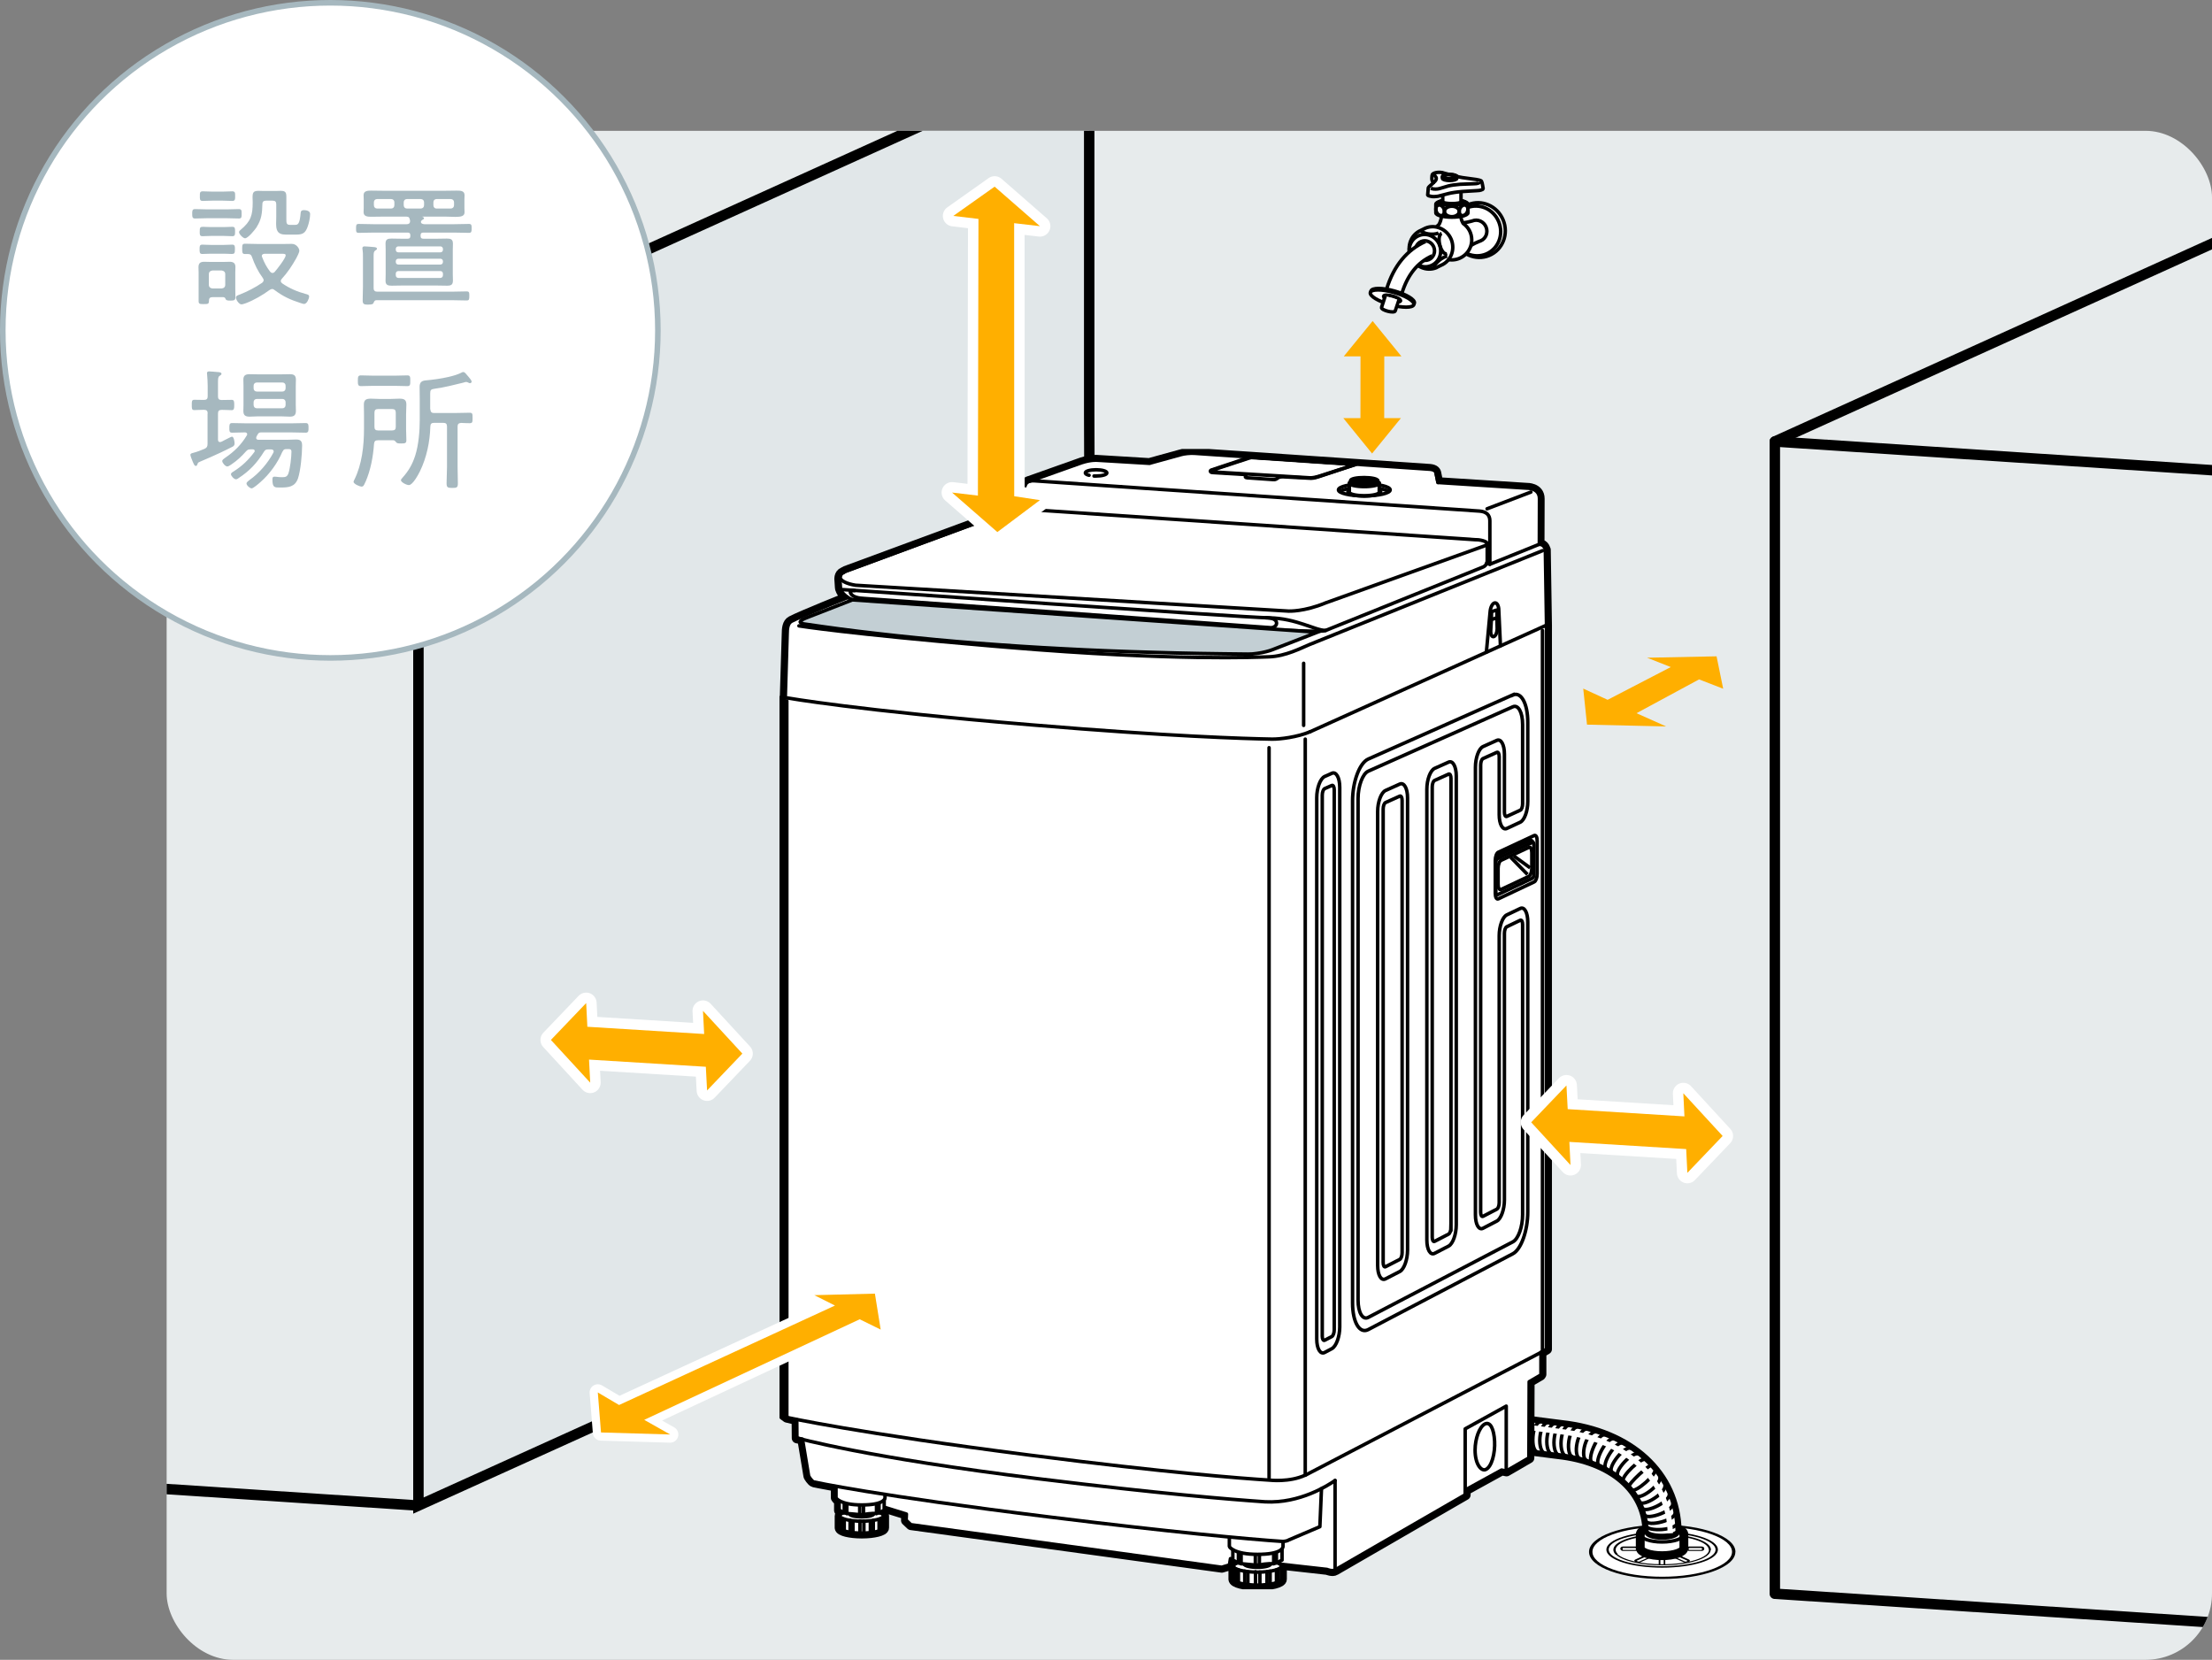 <?xml version="1.0" encoding="UTF-8"?><svg id="_イヤー_2" xmlns="http://www.w3.org/2000/svg" xmlns:xlink="http://www.w3.org/1999/xlink" viewBox="0 0 317.4 238.15"><rect x="0" y="0" width="317.4" height="238.15" fill="#808080" stroke="none"/><defs><style>.cls-1,.cls-2,.cls-3,.cls-4,.cls-5,.cls-6,.cls-7,.cls-8{stroke:#000;}.cls-1,.cls-3,.cls-9,.cls-10,.cls-5,.cls-6,.cls-7,.cls-8,.cls-11{fill:none;}.cls-1,.cls-12,.cls-4,.cls-8{stroke-miterlimit:10;}.cls-1,.cls-5{stroke-width:1.5px;}.cls-13,.cls-2,.cls-12{fill:#fff;}.cls-14{clip-path:url(#clippath-2);}.cls-2,.cls-3,.cls-4,.cls-7,.cls-8{stroke-width:.5px;}.cls-2,.cls-3,.cls-9,.cls-5,.cls-6,.cls-7,.cls-11{stroke-linejoin:round;}.cls-15{fill:#e1e7e9;}.cls-3,.cls-9,.cls-5,.cls-11{stroke-linecap:round;}.cls-12{stroke:#a6b8bf;stroke-width:.8px;}.cls-16{fill:#e7ebec;}.cls-17{clip-path:url(#clippath-1);}.cls-4{fill:#c3cfd4;}.cls-18{fill:#ffaf00;}.cls-19{clip-path:url(#clippath);}.cls-9{stroke-width:2.35px;}.cls-9,.cls-11{stroke:#fff;}.cls-20{clip-path:url(#clippath-3);}.cls-6{stroke-width:1.27px;}.cls-21{fill:#a6b8bf;}.cls-11{stroke-width:3px;}</style><clipPath id="clippath"><rect class="cls-10" x="23.91" y="18.77" width="293.49" height="219.38" rx="9.54" ry="9.54"/></clipPath><clipPath id="clippath-1"><rect class="cls-10" x="-49.11" y=".6" width="458.99" height="246.66"/></clipPath><clipPath id="clippath-2"><rect class="cls-10" x="111.85" y="64.42" width="137.15" height="163.61"/></clipPath><clipPath id="clippath-3"><rect class="cls-10" x="111.85" y="64.42" width="137.15" height="163.61"/></clipPath></defs><g id="_ザイン"><g><rect class="cls-16" x="23.91" y="18.77" width="293.49" height="219.38" rx="9.54" ry="9.54"/><g class="cls-19"><g><polygon class="cls-15" points="156.66 172.3 60.04 216.02 60.04 50.69 156.66 6.97 156.29 6.97 156.29 59.35 156.66 172.3"/><polygon class="cls-1" points="156.66 172.3 60.04 216.02 60.04 50.69 156.66 6.97 156.29 6.97 156.29 59.35 156.66 172.3"/><line class="cls-5" x1="254.67" y1="63.35" x2="351.29" y2="19.62"/><line class="cls-1" x1="156.29" y1="6.97" x2="350.93" y2="19.62"/><line class="cls-1" x1="60.04" y1="50.69" x2="-13.76" y2="45.86"/><line class="cls-1" x1="-13.76" y1="211.18" x2="60.04" y2="216.02"/><line class="cls-5" x1="254.67" y1="63.35" x2="254.67" y2="228.67"/><line class="cls-1" x1="254.67" y1="228.67" x2="328.47" y2="233.51"/><line class="cls-1" x1="328.47" y1="68.19" x2="254.67" y2="63.35"/><g class="cls-17"><path class="cls-2" d="M215.68,31.55c.84,2.01-.05,4.29-1.99,5.1-1.93,.81-4.18-.17-5.02-2.18-.84-2.01,.06-4.29,1.99-5.1,1.94-.81,4.18,.17,5.02,2.18Z"/><path class="cls-7" d="M215.05,31.81c.76,1.83-.05,3.91-1.81,4.64-1.76,.73-3.81-.16-4.57-1.99-.76-1.83,.05-3.91,1.81-4.64,1.76-.73,3.81,.15,4.57,1.99Z"/><path class="cls-13" d="M210.31,35.89c.65-.84,2.14-1.33,2.14-1.33,.76-.31,1.11-1.21,.78-2-.33-.79-1.21-1.17-1.97-.86,0,0-1.14,.35-2.25,.35"/><path class="cls-7" d="M210.31,35.89c.65-.84,2.14-1.33,2.14-1.33,.76-.31,1.11-1.21,.78-2-.33-.79-1.21-1.17-1.97-.86,0,0-1.14,.35-2.25,.35"/><path class="cls-13" d="M206.87,30.57c0,1.04-.39,1.64-.39,1.64-.64,.53-1.04,1.32-1.04,2.21,0,1.58,1.29,2.87,2.87,2.87s2.87-1.29,2.87-2.87c0-.97-.48-1.83-1.22-2.35,0,0-.37-.52-.37-1.36l-2.73-.13Z"/><path class="cls-7" d="M206.87,30.57c0,1.04-.39,1.64-.39,1.64-.64,.53-1.04,1.32-1.04,2.21,0,1.58,1.29,2.87,2.87,2.87s2.87-1.29,2.87-2.87c0-.97-.48-1.83-1.22-2.35,0,0-.37-.52-.37-1.36l-2.73-.13Z"/><path class="cls-13" d="M206.12,38.4c-1.42,.59-3.07-.12-3.69-1.6-.61-1.47,.04-3.15,1.46-3.75l.65-.32c1.42-.59,3.07,.13,3.69,1.6,.61,1.48-.04,3.15-1.47,3.74l-.65,.32Z"/><path class="cls-7" d="M206.12,38.4c-1.42,.59-3.07-.12-3.69-1.6-.61-1.47,.04-3.15,1.46-3.75l.65-.32c1.42-.59,3.07,.13,3.69,1.6,.61,1.48-.04,3.15-1.47,3.74l-.65,.32Z"/><path class="cls-7" d="M205.73,35.43c.3,.72-.02,1.54-.72,1.83-.69,.29-1.5-.06-1.8-.78-.3-.72,.02-1.54,.72-1.83,.69-.29,1.5,.06,1.8,.78Z"/><path class="cls-7" d="M206.54,35.1c.49,1.18-.03,2.53-1.18,3.01-1.14,.48-2.47-.1-2.96-1.29-.5-1.19,.03-2.53,1.18-3.01,1.14-.48,2.47,.1,2.96,1.29Z"/><path class="cls-13" d="M205.49,36.71c-2.1,.95-3.52,2.72-4.35,5.42-.15,.49-.6,.8-1.08,.8-.11,0-.22-.02-.34-.05-.6-.18-.94-.82-.75-1.42,1.02-3.32,2.9-5.61,5.59-6.82"/><path class="cls-7" d="M205.49,36.71c-2.1,.95-3.52,2.72-4.35,5.42-.15,.49-.6,.8-1.08,.8-.11,0-.22-.02-.34-.05-.6-.18-.94-.82-.75-1.42,1.02-3.32,2.9-5.61,5.59-6.82"/><path class="cls-7" d="M203.9,33.06c.19,.44,1.68,.76,2.52,.37"/><path class="cls-7" d="M206.87,33.49c-.84,.33-.13,3.18,.78,2.92"/><path class="cls-7" d="M205.64,38.36s.78-1.3,2.01-1.62"/><path class="cls-13" d="M210.64,29.3c0-.34-1.03-.62-2.31-.62s-2.3,.28-2.3,.62v1.24c0,.34,1.03,.62,2.3,.62s2.31-.28,2.31-.62v-1.24Z"/><path class="cls-7" d="M210.64,29.3c0-.34-1.03-.62-2.31-.62s-2.3,.28-2.3,.62v1.24c0,.34,1.03,.62,2.3,.62s2.31-.28,2.31-.62v-1.24Z"/><path class="cls-7" d="M209.39,30.34c0,.41-.48,.75-1.06,.75s-1.07-.33-1.07-.75,.48-.75,1.07-.75,1.06,.33,1.06,.75Z"/><path class="cls-7" d="M207.26,30.34c0,.41-.28,.67-.61,.58-.34-.09-.62-.5-.62-.91s.28-.67,.62-.58c.34,.09,.61,.5,.61,.91Z"/><path class="cls-7" d="M209.39,30.34c0,.41,.28,.67,.62,.58,.34-.09,.62-.5,.62-.91s-.28-.67-.62-.58c-.34,.09-.62,.5-.62,.91Z"/><path class="cls-7" d="M210.26,29.07c0,.21-.87,.38-1.93,.38s-1.92-.17-1.92-.38,.86-.38,1.92-.38,1.93,.17,1.93,.38Z"/><path class="cls-13" d="M209.64,27.16v1.79c0,.15-.59,.26-1.31,.26s-1.31-.12-1.31-.26v-1.83l2.62,.05Z"/><path class="cls-7" d="M209.64,27.16v1.79c0,.15-.59,.26-1.31,.26s-1.31-.12-1.31-.26v-1.83l2.62,.05Z"/><path class="cls-13" d="M205.68,26.22l-.26,.25c-.16,.14-.48,.39-.48,.52,0,.05-.08,.98-.08,.98,.01,.07,.15,.14,.39,.18,.15,.05,.31,.06,.54,.06,.21,0,.56-.06,.58-.06l1.47-.38c.38-.1,1.21-.23,1.97-.29l2.16-.13c.46,0,.76-.17,.76-.17,.02-.02,.09-.09,.09-.12,0,0-.15-.95-.23-1.05-.11-.16-.58-.22-.79-.26l-1.61-.22c-.44-.04-1.13-.2-1.71-.35l-1.3-.35c-.21-.11-.71-.12-.96-.09-.3,.03-.63,.17-.7,.29-.06,.1-.08,.79-.05,.83l.21,.37Z"/><path class="cls-7" d="M205.68,26.22l-.26,.25c-.16,.14-.48,.39-.48,.52,0,.05-.08,.98-.08,.98,.01,.07,.15,.14,.39,.18,.15,.05,.31,.06,.54,.06,.21,0,.56-.06,.58-.06l1.47-.38c.38-.1,1.21-.23,1.97-.29l2.16-.13c.46,0,.76-.17,.76-.17,.02-.02,.09-.09,.09-.12,0,0-.15-.95-.23-1.05-.11-.16-.58-.22-.79-.26l-1.61-.22c-.44-.04-1.13-.2-1.71-.35l-1.3-.35c-.21-.11-.71-.12-.96-.09-.3,.03-.63,.17-.7,.29-.06,.1-.08,.79-.05,.83l.21,.37Z"/><path class="cls-7" d="M205.31,27.02c.05,.02,.13,.04,.21,.06,.13,.04,.28,.05,.48,.05s.4-.03,.54-.07l1.29-.38c.34-.09,1.01-.19,1.69-.24l2.02-.08c.41,0,.75-.1,.75-.22"/><path class="cls-7" d="M205.72,24.91s0,.06,.02,.09l.31,.42c.09,.13,.06,.38-.14,.58l-.24,.22"/><path class="cls-7" d="M206.97,25.39v.2c0,.17,.47,.31,1.04,.31s1.04-.14,1.04-.31v-.24"/><path class="cls-7" d="M208.01,25.66c.57,0,1.04-.14,1.04-.31s-.47-.31-1.04-.31-1.04,.14-1.04,.31,.47,.31,1.04,.31"/><path class="cls-7" d="M208.01,25.66c.57,0,1.04-.14,1.04-.31s-.47-.31-1.04-.31-1.04,.14-1.04,.31,.47,.31,1.04,.31Z"/><path class="cls-13" d="M202.95,43.5c-.13,.49-1.64,.49-3.36,.01-1.72-.48-3.01-1.26-2.87-1.75,.13-.49,1.64-.5,3.36-.01,1.72,.48,3.01,1.26,2.87,1.75"/><path class="cls-7" d="M202.95,43.5c-.13,.49-1.64,.49-3.36,.01-1.72-.48-3.01-1.26-2.87-1.75,.13-.49,1.64-.5,3.36-.01,1.72,.48,3.01,1.26,2.87,1.75Z"/><path class="cls-13" d="M202.87,43.7c-.13,.49-1.64,.49-3.37,.02-1.72-.48-3.01-1.26-2.87-1.75,.14-.49,1.64-.5,3.36-.01,1.72,.48,3.01,1.26,2.87,1.75"/><path class="cls-7" d="M202.87,43.7c-.13,.49-1.64,.49-3.37,.02-1.72-.48-3.01-1.26-2.87-1.75,.14-.49,1.64-.5,3.36-.01,1.72,.48,3.01,1.26,2.87,1.75Z"/><path class="cls-13" d="M200.97,43.17c-.05,.19-.64,.19-1.32,0-.67-.19-1.17-.49-1.12-.68,.05-.19,.64-.19,1.31,0,.67,.19,1.17,.49,1.12,.68"/><path class="cls-7" d="M200.97,43.17c-.05,.19-.64,.19-1.32,0-.67-.19-1.17-.49-1.12-.68,.05-.19,.64-.19,1.31,0,.67,.19,1.17,.49,1.12,.68Z"/><path class="cls-13" d="M198.76,42.48s-.08,.26-.22,.7c-.08,.25-.18,.56-.3,.92-.06,.22,.46,.45,.91,.56,.45,.12,1.01,.15,1.06-.06h0c.3-.93,.48-1.52,.49-1.53l-.7-.21-.58-.18-.67-.2Z"/><path class="cls-7" d="M198.76,42.48s-.08,.26-.22,.7c-.08,.25-.18,.56-.3,.92-.06,.22,.46,.45,.91,.56,.45,.12,1.01,.15,1.06-.06h0c.3-.93,.48-1.52,.49-1.53"/></g><g class="cls-14"><path class="cls-6" d="M214.73,207.58c-.93-.12-1.79-.24-2.53-.34-.06-.34-.1-.72-.1-1.14,0-1.17,.27-2.33,.67-3.18,.73,.1,1.6,.21,2.53,.34l8.72,1.12c9.99,1.1,16.47,7.07,16.64,15.24,.08,.08,.13,.17,.13,.26,0,.44-1.02,.8-2.29,.8s-2.29-.36-2.29-.8c0-.08,.04-.15,.1-.22-.15-5.9-5-10.09-12.76-10.95l-8.81-1.13Z"/></g><line class="cls-7" x1="215.07" y1="206.67" x2="215.07" y2="204.8"/><g class="cls-20"><path class="cls-13" d="M248.76,222.66c0,2.06-4.6,3.73-10.26,3.73s-10.26-1.67-10.26-3.73,4.59-3.73,10.26-3.73,10.26,1.67,10.26,3.73"/><path d="M248.76,222.66h.25c0,1.12-1.23,2.09-3.13,2.78-1.9,.69-4.5,1.11-7.37,1.11-2.87,0-5.47-.42-7.37-1.11-1.9-.69-3.13-1.66-3.13-2.78,0-1.11,1.23-2.09,3.13-2.78,1.9-.69,4.5-1.11,7.38-1.11s5.47,.42,7.37,1.11c1.9,.69,3.13,1.67,3.13,2.78h-.49c0-.95-1.07-1.84-2.88-2.5-1.81-.66-4.34-1.07-7.13-1.07-2.8,0-5.32,.41-7.14,1.07-1.81,.66-2.88,1.55-2.88,2.5,0,.95,1.06,1.84,2.88,2.5,1.81,.66,4.34,1.07,7.14,1.07,2.79,0,5.32-.41,7.13-1.07,1.82-.66,2.88-1.55,2.88-2.5h.24Z"/><path class="cls-13" d="M246.34,222.34c0,1.37-3.51,2.48-7.84,2.48s-7.84-1.11-7.84-2.48,3.51-2.48,7.84-2.48,7.84,1.11,7.84,2.48"/><path d="M246.34,222.34h.16c0,.75-.95,1.4-2.39,1.85-1.45,.46-3.43,.74-5.61,.74s-4.17-.28-5.62-.74c-1.44-.46-2.38-1.1-2.38-1.85,0-.75,.95-1.39,2.38-1.85,1.45-.46,3.43-.74,5.62-.74s4.16,.28,5.61,.74c1.44,.46,2.38,1.1,2.39,1.85h-.33c0-.62-.81-1.21-2.2-1.66-1.39-.44-3.33-.71-5.47-.71s-4.08,.28-5.47,.71c-1.4,.44-2.21,1.04-2.2,1.66,0,.62,.81,1.22,2.2,1.66,1.39,.44,3.33,.72,5.47,.72s4.08-.28,5.47-.72c1.4-.44,2.21-1.04,2.2-1.66h.16Z"/><path class="cls-13" d="M245.34,222.36c0,1.19-3.06,2.16-6.84,2.16-3.07,0-5.66-.64-6.53-1.52l13.38-.64Z"/><path d="M245.46,222.36c0,.64-.81,1.2-2.07,1.59-1.26,.4-2.99,.64-4.89,.64-3.1,0-5.72-.64-6.63-1.55l.04-.11,.16,.03c.82,.84,3.39,1.48,6.43,1.48,1.87,0,3.57-.24,4.79-.62,1.22-.38,1.94-.91,1.94-1.46l.12-.08,.12,.08Z"/><path class="cls-13" d="M231.96,223.01c-.2-.2-.31-.42-.31-.64,0-1.19,3.06-2.16,6.84-2.16s6.85,.96,6.85,2.16l-13.38,.64Z"/><path d="M231.83,223.06c-.21-.22-.33-.45-.33-.7,0-.66,.83-1.22,2.09-1.62,1.27-.4,3-.64,4.91-.64,1.91,0,3.64,.24,4.91,.64,1.26,.4,2.09,.96,2.1,1.62l-.16,.11-.16-.11c0-.53-.7-1.05-1.91-1.43-1.21-.38-2.9-.62-4.77-.62-1.87,0-3.56,.24-4.77,.62-1.21,.38-1.92,.9-1.91,1.43,0,.2,.1,.4,.29,.58l-.05,.15-.22-.03Z"/><path class="cls-13" d="M236.85,221.36c-.25,.35-.72,.62-.72,.83,0,.15,.1,.28,.29,.4l.44-1.23Z"/><path d="M234.73,222.15l-.07-.05h-1.76l-.07,.05v.15l-.16,.11-.16-.11v-.15c0-.14,.17-.26,.4-.26h1.76c.23,0,.4,.12,.4,.26l-.17,.11-.16-.11Z"/><path d="M232.78,222.3l.12,.08h1.76l.12-.08v-.15l.12-.07,.12,.07v.15c0,.13-.16,.23-.36,.23h-1.76c-.19,0-.35-.11-.35-.23l.12-.08,.12,.08Z"/><path d="M244.22,222.3v-.15l-.08-.05h-1.76l-.07,.05v.15l-.16,.11-.17-.11v-.15c0-.14,.18-.26,.4-.26h1.76c.23,0,.4,.12,.4,.26v.15l-.16,.11-.16-.11Z"/><path d="M242.26,222.3l.12,.08h1.76l.12-.08,.12-.08,.12,.08c0,.13-.16,.23-.36,.23h-1.76c-.2,0-.36-.11-.36-.23l.12-.08,.12,.08Z"/><polygon points="238.25 223.64 238.25 224.45 238.13 224.53 238.01 224.45 238.01 223.64 238.13 223.56 238.25 223.64"/><path d="M238.67,223.64l-.07-.04h-.23l-.07,.04-.16,.1-.17-.1c0-.15,.19-.25,.4-.25h.23c.2,0,.4,.1,.4,.25l-.16,.1-.17-.1Z"/><polygon points="238.72 224.45 238.72 223.64 238.83 223.56 238.95 223.64 238.95 224.45 238.83 224.53 238.72 224.45"/><path class="cls-13" d="M236.72,223.48c.1-.04,.1-.12,0-.17l-.17-.08c-.1-.05-.27-.05-.37,0l-1.33,.6-.07,.08,1.95-.42Z"/><polygon points="242.31 224.08 242.13 224.16 242.06 224.1 242.14 224.16 241.87 224.22 241.63 224.17 240.3 223.57 240.27 223.46 240.43 223.45 241.77 224.04 241.7 224.11 241.77 224.04 241.87 224.06 241.99 224.03 242 224.03 242.18 223.95 242.34 223.97 242.31 224.08"/><path d="M240.28,223.6c-.09-.04-.15-.1-.15-.17s.06-.13,.14-.17l.09,.08-.1-.08,.18-.09c.09-.04,.19-.06,.3-.06l.26,.05,1.34,.6c.08,.03,.15,.1,.14,.17,0,.07-.06,.13-.14,.17l-.23-.02,.03-.15h0l-1.33-.59h-.18l-.18,.09h-.01l.05,.14-.23,.03Z"/><polygon points="234.68 224.08 234.86 224.16 234.93 224.1 234.86 224.16 235.13 224.22 235.36 224.17 236.69 223.57 236.72 223.46 236.56 223.45 235.23 224.04 235.29 224.11 235.23 224.04 235.13 224.06 235 224.03 235 224.03 234.82 223.95 234.66 223.97 234.68 224.08"/><path d="M236.71,223.6c.09-.04,.15-.1,.15-.17s-.06-.13-.15-.17l-.09,.08,.09-.08-.17-.09c-.09-.04-.19-.06-.3-.06l-.26,.05h0l-1.33,.6c-.08,.03-.15,.1-.14,.17,0,.07,.06,.13,.14,.17l.23-.02-.03-.15h0l1.33-.59h.18l.18,.09h.01l-.05,.14,.23,.03Z"/><polygon points="236.82 221.4 236.65 221.48 236.39 221.53 236.17 221.49 236.24 221.43 236.18 221.5 234.95 220.98 234.92 220.87 235.08 220.85 236.31 221.37 236.31 221.37 236.39 221.38 236.52 221.35 236.68 221.27 236.85 221.29 236.82 221.4"/><path d="M234.93,221c-.08-.03-.14-.09-.14-.16,0-.07,.06-.13,.15-.17h0l.17-.08h0c.09-.04,.19-.06,.3-.06l.23,.04h0l1.23,.52c.08,.03,.14,.09,.13,.16,0,.07-.06,.13-.15,.17l-.23-.02,.04-.15h.06l-.04,.02h0l.09-.09-.09,.09-1.22-.51,.09-.09-.09,.09h-.17l-.09-.07,.1,.08-.17,.08h-.06l.04-.02v.02h-.04l.04-.02h0l.05,.14-.23,.03Z"/><polygon points="240.48 221.27 240.61 221.33 240.86 221.34 242 220.83 242.17 220.85 242.13 220.96 240.93 221.49 240.56 221.48 240.53 221.48 240.35 221.4 240.32 221.29 240.48 221.27"/><polygon points="241.9 220.9 241.9 220.8 241.85 220.77 241.63 220.77 240.58 221.24 240.58 221.33 240.42 221.44 240.25 221.34 240.25 221.19 240.25 221.13 241.53 220.55 241.92 220.56 241.96 220.56 242.16 220.65 242.22 220.69 242.23 220.89 242.07 221 241.9 220.9"/><path class="cls-13" d="M241.62,222.12c0,.6-1.4,1.09-3.13,1.09s-3.13-.49-3.13-1.09v-1.98c0-.6,1.4-1.09,3.13-1.09s3.13,.49,3.13,1.09v1.98Z"/><path class="cls-6" d="M241.62,222.12c0,.6-1.4,1.09-3.13,1.09s-3.13-.49-3.13-1.09v-1.98c0-.6,1.4-1.09,3.13-1.09s3.13,.49,3.13,1.09v1.98Z"/><path class="cls-7" d="M235.36,220.14c0,.6,1.4,1.1,3.13,1.1s3.13-.49,3.13-1.1-1.4-1.1-3.13-1.1-3.13,.49-3.13,1.1Z"/><path class="cls-13" d="M214.73,207.58c-.93-.12-1.79-.24-2.53-.34-.06-.34-.1-.72-.1-1.14,0-1.17,.27-2.33,.67-3.18,.73,.1,1.6,.21,2.53,.34l8.72,1.12c9.99,1.1,16.47,7.07,16.64,15.24,.08,.08,.13,.17,.13,.26,0,.44-1.02,.8-2.29,.8s-2.29-.36-2.29-.8c0-.08,.04-.15,.1-.22-.15-5.9-5-10.09-12.76-10.95l-8.81-1.13Z"/><path class="cls-13" d="M214.73,207.58c-.93-.12-1.79-.24-2.53-.34-.06-.34-.1-.72-.1-1.14,0-1.17,.27-2.33,.67-3.18,.73,.1,1.6,.21,2.53,.34l8.72,1.12c9.99,1.1,16.47,7.07,16.64,15.24,.08,.08,.13,.17,.13,.26,0,.44-1.02,.8-2.29,.8s-2.29-.36-2.29-.8c0-.08,.04-.15,.1-.22-.15-5.9-5-10.09-12.76-10.95l-8.81-1.13Z"/><path class="cls-7" d="M214.73,207.58c-.93-.12-1.79-.24-2.53-.34-.06-.34-.1-.72-.1-1.14,0-1.17,.27-2.33,.67-3.18,.73,.1,1.6,.21,2.53,.34l8.72,1.12c9.99,1.1,16.47,7.07,16.64,15.24,.08,.08,.13,.17,.13,.26,0,.44-1.02,.8-2.29,.8s-2.29-.36-2.29-.8c0-.08,.04-.15,.1-.22-.15-5.9-5-10.09-12.76-10.95l-8.81-1.13Z"/><path class="cls-7" d="M213.58,207.44c-.51-.03-.84-1.02-.74-2.23,.11-1.21,.61-2.16,1.12-2.13"/><path class="cls-7" d="M214.6,207.57c-.51-.03-.84-1.02-.74-2.23,.1-1.21,.61-2.16,1.11-2.13"/><path class="cls-7" d="M215.61,207.7c-.51-.03-.84-1.02-.74-2.23,.1-1.21,.6-2.16,1.12-2.13"/><path class="cls-7" d="M216.63,207.83c-.51-.03-.84-1.02-.74-2.23,.1-1.2,.61-2.16,1.12-2.13"/><path class="cls-7" d="M217.64,207.96c-.51-.02-.84-1.02-.73-2.23,.1-1.21,.6-2.16,1.11-2.13"/><path class="cls-7" d="M218.66,208.1c-.51-.03-.84-1.02-.74-2.23,.1-1.21,.6-2.16,1.12-2.13"/><path class="cls-7" d="M219.67,208.23c-.51-.03-.84-1.02-.73-2.23,.1-1.2,.6-2.16,1.12-2.13"/><path class="cls-7" d="M220.68,208.36c-.51-.03-.84-1.02-.73-2.23,.1-1.21,.6-2.16,1.11-2.13"/><path class="cls-7" d="M221.7,208.49c-.51-.03-.84-1.02-.74-2.23,.1-1.21,.61-2.16,1.11-2.13"/><path class="cls-7" d="M222.71,208.63c-.51-.03-.84-1.02-.74-2.23,.1-1.2,.6-2.16,1.11-2.13"/><path class="cls-7" d="M223.73,208.76c-.51-.02-.84-1.02-.73-2.23,.1-1.21,.61-2.16,1.12-2.13"/><path class="cls-7" d="M224.74,208.89c-.51-.03-.84-1.02-.73-2.23,.1-1.2,.6-2.16,1.11-2.13"/><path class="cls-7" d="M225.72,209.04c-.51-.05-.78-1.07-.61-2.26,.17-1.2,.73-2.08,1.24-2.02"/><path class="cls-7" d="M226.74,209.29c-.51-.09-.7-1.12-.43-2.31,.26-1.18,.89-2.03,1.39-1.93"/><path class="cls-7" d="M227.69,209.56c-.49-.13-.6-1.18-.25-2.33,.36-1.16,1.11-1.92,1.6-1.78"/><path class="cls-7" d="M236.31,219.66c0,.36,.97,.65,2.16,.65s2.16-.29,2.16-.65"/><path class="cls-7" d="M236.28,218.97c.03,.36,1.01,.57,2.2,.48,1.19-.1,2.13-.47,2.1-.83"/><path class="cls-7" d="M236.96,210.28c-.2-.28-3.45,2.71-3.16,2.99"/><path class="cls-7" d="M236.14,209.44c-.5-.52-3.68,2.54-3.16,2.99"/><path class="cls-7" d="M235.24,208.68c-.86-.72-3.8,2.52-3.04,3.11"/><path class="cls-7" d="M234.1,207.84c-.92-.64-3.58,2.82-2.78,3.35"/><path class="cls-7" d="M232.9,207.09c-.98-.54-3.26,3.18-2.41,3.62"/><path class="cls-7" d="M237.43,210.85c.48,.54-2.85,3.45-3.26,2.89"/><path class="cls-7" d="M238.11,211.82c.64,.92-2.84,3.57-3.37,2.76"/><path class="cls-7" d="M238.85,213.02c.56,.97-3.12,3.32-3.58,2.47"/><path class="cls-7" d="M239.49,214.28c.46,1.02-3.46,2.97-3.82,2.08"/><path class="cls-7" d="M240.01,215.66c.34,1.07-3.77,2.57-4.04,1.64"/><path class="cls-7" d="M240.36,217c.22,1.1-4.02,2.15-4.18,1.2"/><path class="cls-7" d="M231.63,206.47c-1.02-.48-3.04,3.4-2.16,3.78"/><path class="cls-7" d="M230.32,205.89c-1.05-.39-2.74,3.65-1.83,3.95"/><path class="cls-13" d="M239.28,220l.77-.02c-.16-8.03-6.55-13.91-16.29-14.98l-10.77-1.4-.1,.76,10.78,1.4c9.34,1.03,15.47,6.61,15.62,14.24"/><path class="cls-5" d="M221.74,78.89s-.09-.75-.87-.8l.02-6.53c0-1.6-1.83-1.53-1.83-1.53l-12.73-.81-.26-1.26c-.03-.3-.22-.57-.88-.64l-33.81-2.29c-.62-.04-1.48,.05-1.94,.2l-4.28,1.18-.22,.07-7.56-.46s-.84-.07-2.15,.35l-7.55,2.68h-.03c-.17,.07-.24,.09-.4,.27-.13,.15-.27,.37-.27,.99v2.74s-.61-.04-1-.03c-.35,.01-.91,.17-.91,.17l-23.3,8.6c-.3,.09-.54,.2-.74,.33-.68,.27-.56,1.07-.54,1.24,.07,.89,.04,1.14,.14,1.21,.09,.4,.5,.84,1,1.14h0s-6.63,2.65-8.07,3.41c-.56,.3-.64,1.07-.64,1.84l-.28,9.17-.18,.19v102.72l.45,.33,1.43,.34,.02,2.63,.8,.16,.88,5.3s.42,.77,.77,.85c0,0,.97,.21,3.16,.6v1.65s.12,.23,.46,.43v1.38h0l.67,.33c-.07,.03-.15,.05-.2,.08-.24,.11-.38,.24-.38,.38v1.7c0,.44,1.41,.79,3.15,.79s3.15-.36,3.15-.79v-1.7c0-.17-.22-.33-.59-.46l.67-.32v-.43l3.18,.99-.04,.87,.68,.64,44.6,6.11,1.11-.33,.15-.91,.35,.04v.17h0l.73,.36c-.4,.14-.64,.31-.64,.5v1.86c0,.48,1.54,.87,3.44,.87s3.44-.39,3.44-.87v-1.86c0-.09-.06-.18-.17-.27l6.71,.75s.76,.33,1.16,.07l18.67-10.79v-.67l5.23-2.88,.67,.14,3.24-1.88,.04-10.94,1.6-.93,.09-.14v-3.13l.8-.48V89.72l-.17-10.83Z"/><path class="cls-13" d="M221.74,78.89s-.09-.75-.87-.8l.02-6.53c0-1.6-1.83-1.53-1.83-1.53l-12.73-.81-.26-1.26c-.03-.3-.22-.57-.88-.64l-33.81-2.29c-.62-.04-1.48,.05-1.94,.2l-4.28,1.18-.22,.07-7.56-.46s-.84-.07-2.15,.35l-7.55,2.68h-.03c-.17,.07-.24,.09-.4,.27-.13,.15-.27,.37-.27,.99v2.74s-.61-.04-1-.03c-.35,.01-.91,.17-.91,.17l-23.3,8.6c-.3,.09-.54,.2-.74,.33-.68,.27-.56,1.07-.54,1.24,.07,.89,.04,1.14,.14,1.21,.09,.4,.5,.84,1,1.14h0s-6.63,2.65-8.07,3.41c-.56,.3-.64,1.07-.64,1.84l-.28,9.17-.18,.19v102.72l.45,.33,1.43,.34,.02,2.63,.8,.16,.88,5.3s.42,.77,.77,.85c0,0,.97,.21,3.16,.6v1.65s.12,.23,.46,.43v1.38h0l.67,.33c-.07,.03-.15,.05-.2,.08-.24,.11-.38,.24-.38,.38v1.7c0,.44,1.41,.79,3.15,.79s3.15-.36,3.15-.79v-1.7c0-.17-.22-.33-.59-.46l.67-.32v-.43l3.18,.99-.04,.87,.68,.64,44.6,6.11,1.11-.33,.15-.91,.35,.04v.17h0l.73,.36c-.4,.14-.64,.31-.64,.5v1.86c0,.48,1.54,.87,3.44,.87s3.44-.39,3.44-.87v-1.86c0-.09-.06-.18-.17-.27l6.71,.75s.76,.33,1.16,.07l18.67-10.79v-.67l5.23-2.88,.67,.14,3.24-1.88,.04-10.94,1.6-.93,.09-.14v-3.13l.8-.48V89.72l-.17-10.83Z"/><path class="cls-3" d="M191.57,212.42v12.83c-.4,.26-1.16-.07-1.16-.07l-13.85-1.55-.15,.91-1.11,.33-44.61-6.11-.67-.65,.04-.87-3.18-.99"/><path class="cls-13" d="M120.49,217.47c0-.44,1.41-.79,3.15-.79s3.15,.36,3.15,.79v1.7c0,.44-1.41,.8-3.15,.8s-3.15-.36-3.15-.8v-1.7Z"/><path class="cls-3" d="M120.49,217.47c0-.44,1.41-.79,3.15-.79s3.15,.36,3.15,.79v1.7c0,.44-1.41,.8-3.15,.8s-3.15-.36-3.15-.8v-1.7Z"/><path class="cls-3" d="M126.79,217.47c0,.44-1.41,.79-3.15,.79s-3.15-.35-3.15-.79,1.41-.79,3.15-.79,3.15,.36,3.15,.79Z"/><path class="cls-13" d="M125.37,214.23v2.97c0,.24-.78,.44-1.73,.44s-1.73-.19-1.73-.44v-2.9"/><path class="cls-3" d="M125.37,214.23v2.97c0,.24-.78,.44-1.73,.44s-1.73-.19-1.73-.44v-2.9"/><line class="cls-3" x1="121.14" y1="217.98" x2="121.14" y2="219.67"/><line class="cls-3" x1="120.89" y1="217.91" x2="120.89" y2="219.61"/><line class="cls-3" x1="122.39" y1="218.23" x2="122.39" y2="219.93"/><line class="cls-3" x1="121.98" y1="218.14" x2="121.98" y2="219.83"/><line class="cls-3" x1="126.14" y1="217.98" x2="126.14" y2="219.67"/><line class="cls-3" x1="126.4" y1="217.91" x2="126.4" y2="219.61"/><line class="cls-3" x1="124.89" y1="218.23" x2="124.89" y2="219.93"/><line class="cls-3" x1="125.31" y1="218.14" x2="125.31" y2="219.83"/><line class="cls-3" x1="123.96" y1="218.27" x2="123.96" y2="219.96"/><line class="cls-3" x1="123.39" y1="218.23" x2="123.39" y2="219.93"/><path class="cls-3" d="M125.37,216.66c0,.24-.78,.44-1.73,.44s-1.73-.19-1.73-.44"/><path class="cls-3" d="M125.37,214.67c0,.24-.78,.44-1.73,.44s-1.73-.19-1.73-.44"/><path class="cls-3" d="M125.37,215.33c0,.24-.78,.44-1.73,.44s-1.73-.19-1.73-.44"/><path class="cls-3" d="M125.37,216c0,.24-.78,.44-1.73,.44s-1.73-.19-1.73-.44"/><path class="cls-13" d="M120.41,216.69v-1.95c0-.39,1.44-.71,3.23-.71s3.23,.32,3.23,.71v1.95l-.74,.35-.36,.11s-.94-.05-1.87,.17h-.54l-1.85-.17-.36-.11-.74-.36"/><path class="cls-3" d="M120.41,216.69v-1.95c0-.39,1.44-.71,3.23-.71s3.23,.32,3.23,.71v1.95l-.74,.35-.36,.11s-.94-.05-1.87,.17h-.54l-1.85-.17-.36-.11-.74-.36"/><line class="cls-3" x1="125.77" y1="217.16" x2="125.77" y2="215.58"/><line class="cls-3" x1="126.13" y1="217.05" x2="126.13" y2="215.47"/><line class="cls-3" x1="121.51" y1="217.16" x2="121.51" y2="215.58"/><line class="cls-3" x1="121.14" y1="217.05" x2="121.14" y2="215.47"/><line class="cls-3" x1="123.9" y1="217.33" x2="123.9" y2="215.66"/><line class="cls-3" x1="123.36" y1="217.33" x2="123.36" y2="215.66"/><path class="cls-13" d="M126.87,215.08c-.53-.18-.74,.38-.74,.38l-.39,.08s-.79-.4-1.83,.11h-.52c-1.11-.5-1.83-.11-1.83-.11l-.39-.08s-.21-.56-.74-.38"/><path class="cls-3" d="M126.87,215.08c-.53-.18-.74,.38-.74,.38l-.39,.08s-.79-.4-1.83,.11h-.52c-1.11-.5-1.83-.11-1.83-.11l-.39-.08s-.21-.56-.74-.38"/><path class="cls-13" d="M119.96,213.21v1.67c0,.1,.66,1.05,3.69,1.05s3.34-.8,3.34-1.05v-.5"/><path class="cls-3" d="M119.96,213.21v1.67c0,.1,.66,1.05,3.69,1.05s3.34-.8,3.34-1.05v-.5"/><path class="cls-13" d="M176.99,224.7c0-.48,1.54-.87,3.44-.87s3.44,.39,3.44,.87v1.86c0,.48-1.54,.87-3.44,.87s-3.44-.39-3.44-.87v-1.86Z"/><path class="cls-3" d="M176.99,224.7c0-.48,1.54-.87,3.44-.87s3.44,.39,3.44,.87v1.86c0,.48-1.54,.87-3.44,.87s-3.44-.39-3.44-.87v-1.86Z"/><ellipse class="cls-3" cx="180.43" cy="224.7" rx="3.44" ry=".87"/><path class="cls-13" d="M182.32,221.16v3.24c0,.26-.85,.48-1.89,.48s-1.89-.21-1.89-.48v-3.18"/><path class="cls-3" d="M182.32,221.16v3.24c0,.26-.85,.48-1.89,.48s-1.89-.21-1.89-.48v-3.18"/><line class="cls-3" x1="177.7" y1="225.25" x2="177.7" y2="227.11"/><line class="cls-3" x1="177.42" y1="225.18" x2="177.42" y2="227.04"/><line class="cls-3" x1="179.06" y1="225.53" x2="179.06" y2="227.39"/><line class="cls-3" x1="178.61" y1="225.43" x2="178.61" y2="227.29"/><line class="cls-3" x1="183.16" y1="225.25" x2="183.16" y2="227.11"/><line class="cls-3" x1="183.44" y1="225.18" x2="183.44" y2="227.04"/><line class="cls-3" x1="181.8" y1="225.53" x2="181.8" y2="227.39"/><line class="cls-3" x1="182.25" y1="225.43" x2="182.25" y2="227.29"/><line class="cls-3" x1="180.78" y1="225.57" x2="180.78" y2="227.43"/><line class="cls-3" x1="180.15" y1="225.53" x2="180.15" y2="227.39"/><path class="cls-3" d="M182.32,223.81c0,.26-.85,.48-1.89,.48s-1.89-.21-1.89-.48"/><path class="cls-3" d="M182.32,221.63c0,.27-.85,.48-1.89,.48s-1.89-.21-1.89-.48"/><path class="cls-3" d="M182.32,222.36c0,.26-.85,.48-1.89,.48s-1.89-.21-1.89-.48"/><path class="cls-3" d="M182.32,223.09c0,.26-.85,.48-1.89,.48s-1.89-.21-1.89-.48"/><path class="cls-13" d="M176.9,223.84v-2.13c0-.43,1.58-.77,3.53-.77s3.53,.35,3.53,.77v2.14l-.81,.39-.4,.12s-1.03-.05-2.05,.19h-.58l-2.03-.19-.4-.12-.8-.4"/><path class="cls-3" d="M176.9,223.84v-2.13c0-.43,1.58-.77,3.53-.77s3.53,.35,3.53,.77v2.14l-.81,.39-.4,.12s-1.03-.05-2.05,.19h-.58l-2.03-.19-.4-.12-.8-.4"/><line class="cls-3" x1="182.76" y1="224.36" x2="182.76" y2="222.63"/><line class="cls-3" x1="183.15" y1="224.24" x2="183.15" y2="222.51"/><line class="cls-3" x1="178.09" y1="224.36" x2="178.09" y2="222.63"/><line class="cls-3" x1="177.7" y1="224.24" x2="177.7" y2="222.51"/><line class="cls-3" x1="180.71" y1="224.55" x2="180.71" y2="222.72"/><line class="cls-3" x1="180.13" y1="224.55" x2="180.13" y2="222.72"/><path class="cls-13" d="M183.97,222.09c-.58-.2-.81,.41-.81,.41l-.43,.09s-.87-.44-2.01,.12h-.56c-1.21-.55-2.01-.12-2.01-.12l-.43-.09s-.23-.61-.81-.41"/><path class="cls-3" d="M183.97,222.09c-.58-.2-.81,.41-.81,.41l-.43,.09s-.87-.44-2.01,.12h-.56c-1.21-.55-2.01-.12-2.01-.12l-.43-.09s-.23-.61-.81-.41"/><path class="cls-13" d="M176.4,220.05v1.83c0,.11,.73,1.14,4.04,1.14s3.66-.87,3.66-1.14v-.72"/><path class="cls-3" d="M176.4,220.05v1.83c0,.11,.73,1.14,4.04,1.14s3.66-.87,3.66-1.14v-.72"/><polyline class="cls-13" points="191.57 225.25 210.24 214.47 210.24 213.79 215.46 210.92 216.13 211.06 219.38 209.18 219.42 198.25 221.02 197.32 221.11 197.18 221.11 194.05"/><polyline class="cls-3" points="191.57 225.25 210.24 214.47 210.24 213.79 215.46 210.92 216.13 211.06 219.38 209.18 219.42 198.25 221.02 197.32 221.11 197.18 221.11 194.05"/><path class="cls-13" d="M211.66,208.06c0-1.66,.63-3.34,1.4-3.74,.78-.4,1.31,.71,1.4,2.48,.09,1.7-.41,3.68-1.28,4.05-.63,.27-1.52-.75-1.52-2.79"/><path class="cls-3" d="M211.66,208.06c0-1.66,.63-3.34,1.4-3.74,.78-.4,1.31,.71,1.4,2.48,.09,1.7-.41,3.68-1.28,4.05-.63,.27-1.52-.75-1.52-2.79Z"/><path class="cls-13" d="M114.33,203.7l.02,2.63,.8,.16,.88,5.3s.43,.77,.77,.85c0,0,8.82,1.93,33.64,5l.49,.06c16.92,2.09,28.16,3.14,33.17,3.47,0,0,.56-.03,.81-.21l4.48-1.91,.23-5.45"/><path class="cls-3" d="M114.33,203.7l.02,2.63,.8,.16,.88,5.3s.43,.77,.77,.85c0,0,8.82,1.93,33.64,5l.49,.06c16.92,2.09,28.16,3.14,33.17,3.47,0,0,.56-.03,.81-.21l4.48-1.91,.23-5.45"/><line class="cls-3" x1="187.97" y1="105" x2="221.92" y2="89.69"/><path class="cls-3" d="M214.82,90.28c0,.51-.22,.98-.48,1.06-.25,.08-.45-.27-.44-.78l.1-1.72,.02-1.08,.79-.24-.02,1.11,.04,1.63Z"/><path class="cls-3" d="M213.28,93.58s.53-5.75,.54-5.83c.05-.6,.31-1.13,.61-1.23,.3-.1,.56,.25,.62,.81,0,.08,.25,5.34,.25,5.34"/><line class="cls-3" x1="214.78" y1="88.65" x2="214" y2="88.89"/><line class="cls-3" x1="187.29" y1="106.05" x2="187.29" y2="211.43"/><polyline class="cls-3" points="221.33 90.46 221.33 193.93 187.31 211.66"/><path class="cls-3" d="M220.88,78.09l-7.1,2.87v-6.23c0-.84-.5-1.33-1.49-1.4l-63.83-4.34c-1.06-.07-1.48,.27-1.48,1.31v2.74"/><line class="cls-3" x1="112.9" y1="100.56" x2="112.9" y2="203.29"/><path class="cls-3" d="M112.9,100.13s10.1,1.79,34.93,3.86l.49,.04c19.5,1.63,30.27,1.95,34.19,2.02,1.17,.02,3.69-.3,5.46-1.05"/><path class="cls-3" d="M114.64,89.8s6.87,1.12,27.59,2.88l2.28,.19c23.94,2,36.05,1.42,37.59,1.37,2.39-.08,4.68-1.3,5.73-1.73l33.51-13.5"/><path class="cls-3" d="M213.4,78.09v2.38c0,.2-.12,.67-.56,.87l-22.61,9.11c-.67,.27-4.94-.01-6.51-.03l-61.01-4.32c-.85-.05-1.93-.84-2.09-1.53"/><line class="cls-3" x1="213.38" y1="73" x2="219.67" y2="70.6"/><path class="cls-3" d="M112.9,203.37s10.1,2.24,34.93,5.42l.49,.06c18.99,2.43,29.71,3.26,33.87,3.52,0,0,2.84,.34,5.11-.72"/><path class="cls-3" d="M191.57,212.42c-.99,.69-5.04,3.32-10.03,3.06-5.12-.35-15.38-1.2-31.96-3.24l-.49-.06c-24.83-3.06-34.74-5.86-34.74-5.86"/><line class="cls-3" x1="187.06" y1="95.17" x2="187.06" y2="104.08"/><line class="cls-3" x1="182.1" y1="107.28" x2="182.1" y2="212.07"/><path class="cls-3" d="M197.91,69.32c0,.28-.96,.5-2.15,.5s-2.14-.22-2.14-.5,.96-.5,2.14-.5,2.15,.22,2.15,.5Z"/><path class="cls-3" d="M198.13,70.62c0,.3-1.06,.55-2.37,.55s-2.36-.25-2.36-.55,1.06-.55,2.36-.55,2.37,.25,2.37,.55Z"/><path class="cls-3" d="M199.48,70.29c0,.47-1.66,.86-3.72,.86s-3.71-.39-3.71-.86,1.66-.86,3.71-.86,3.72,.38,3.72,.86Z"/><path class="cls-3" d="M192.38,70.45c.58-.3,1.88-.51,3.38-.51,1.58,0,2.94,.23,3.47,.55"/><path class="cls-13" d="M197.69,68.95c0,.23-.87,.41-1.94,.41-1.06,0-1.93-.2-1.93-.43,0-.23,.87-.42,1.93-.41,1.07,0,1.93,.2,1.93,.43"/><path class="cls-3" d="M197.69,68.95c0,.23-.87,.41-1.94,.41-1.06,0-1.93-.2-1.93-.43,0-.23,.87-.42,1.93-.41,1.07,0,1.93,.2,1.93,.43Z"/><path class="cls-3" d="M121.77,81.8l23.29-8.6-.09,.03c.32-.13,.82-.21,1.39-.21h0l65.36,4.42h.14c.73,0,2.26,.42,1.13,.89l-22.77,8.17c-3.1,1.29-5.32,1.18-5.32,1.18l-62.15-3.71c-1.31-.21-2.22-.67-2.22-1.2,0-.38,.47-.73,1.23-.97Z"/><path class="cls-3" d="M190.23,90.46c-1.56,0-4.2-1.75-8.13-1.81-3.93-.06-59.82-3.99-61.12-4.05-.52-.02-.38,.16-.49-1.24,0-.17-.13-.98,.54-1.24"/><path class="cls-3" d="M174,67.71c-.13,0-.34-.15-.08-.24l5.14-1.69c.09-.03,.4-.13,.53-.13l14.89,1-4.77,1.54c-.89,.3-1.35,.37-1.7,.37l-14.01-.85Z"/><path class="cls-3" d="M194.31,66.59l-14.78-1c-.17,.02-.22,.02-.37,.07l-5.36,1.79c-.17,.05-.21,.33,.18,.35l4.53,.27s.33,0,.26,.16l-.04,.06c-.06,.09-.09,.23,.2,.26l3.75,.26s.29,.04,.48-.09l.26-.18c.23-.15,.72-.13,.72-.13l3.93,.21s.5,.02,1.2-.24l5.34-1.77-.31-.02Z"/><line class="cls-3" x1="206.04" y1="67.8" x2="206.33" y2="69.23"/><path class="cls-13" d="M193.62,69.32c0,.28,.96,.5,2.14,.5s2.15-.22,2.15-.5v1.3c0,.28-.96,.5-2.15,.5s-2.14-.22-2.14-.5v-1.3Z"/><path class="cls-3" d="M193.62,69.32c0,.28,.96,.5,2.14,.5s2.15-.22,2.15-.5v1.3c0,.28-.96,.5-2.15,.5s-2.14-.22-2.14-.5v-1.3Z"/><path class="cls-13" d="M193.82,68.91c0,.23,.87,.42,1.93,.43,1.07,0,1.93-.18,1.94-.41v.37c0,.23-.87,.41-1.94,.41-1.07,0-1.93-.19-1.93-.43v-.37Z"/><path class="cls-3" d="M193.82,68.91c0,.23,.87,.42,1.93,.43,1.07,0,1.93-.18,1.94-.41v.37c0,.23-.87,.41-1.94,.41-1.07,0-1.93-.19-1.93-.43v-.37Z"/><path class="cls-13" d="M197.39,68.95c0,.13-.73,.24-1.63,.24s-1.62-.11-1.62-.24,.73-.24,1.62-.24,1.63,.1,1.63,.24"/><path class="cls-3" d="M197.39,68.95c0,.13-.73,.24-1.63,.24s-1.62-.11-1.62-.24,.73-.24,1.62-.24,1.63,.1,1.63,.24Z"/><line class="cls-3" x1="213.78" y1="80.96" x2="213.32" y2="80.84"/><path class="cls-8" d="M181.53,88.63c.42,.01,1.41,.02,1.61,.58,.2,.55-.42,.88-.8,.85-.38-.03-57.81-4.17-58.42-4.2-.61-.03-1.47-.15-1.82-.66-.35-.52,.46-.46,.64-.45"/><path class="cls-3" d="M221.11,194.05h0l.8-.48V89.72l-.17-10.83s-.09-.75-.86-.8l.02-6.53c0-1.6-1.83-1.52-1.83-1.52l-12.73-.81-.26-1.26c-.03-.3-.22-.57-.88-.64l-33.81-2.29c-.62-.04-1.48,.05-1.94,.19l-4.28,1.18-.22,.07-7.56-.45s-.85-.07-2.15,.35l-7.55,2.68h-.02c-.17,.07-.24,.09-.4,.27-.13,.15-.27,.37-.27,.99v2.74s-.62-.04-1-.03c-.35,.01-.91,.17-.91,.17l-23.29,8.6c-.3,.09-.54,.2-.74,.33h0c-.68,.27-.55,1.07-.54,1.24,.07,.89,.04,1.14,.14,1.21,.09,.4,.51,.84,1,1.14h0s-6.63,2.65-8.07,3.41c-.56,.29-.64,1.07-.64,1.84l-.27,9.17-.18,.19v102.72l.45,.33"/><polyline class="cls-3" points="210.24 214.47 210.24 205.01 216.13 201.75 216.13 211.06"/><polygon class="cls-4" points="189.03 90.71 182.58 93.22 182.15 93.37 181.64 93.51 181.1 93.63 180.38 93.75 180.38 93.75 179.7 93.83 179.69 93.83 179.07 93.85 179.07 93.85 175.62 93.81 172.21 93.76 168.83 93.69 165.5 93.6 162.2 93.5 158.95 93.38 155.73 93.24 152.56 93.08 149.43 92.91 146.34 92.72 143.3 92.51 140.29 92.29 137.34 92.05 134.42 91.79 131.56 91.51 128.74 91.22 125.97 90.91 123.24 90.59 120.56 90.25 117.93 89.89 115.35 89.52 115.07 89.45 114.89 89.36 114.83 89.24 114.92 89.07 114.93 89.07 115.2 88.87 115.2 88.87 115.64 88.67 122.31 86.07 189.03 90.71"/><path class="cls-3" d="M156.27,68.19c-.33-.08-.54-.2-.54-.34,0-.25,.7-.45,1.55-.45s1.55,.2,1.55,.45-.69,.45-1.55,.45c-.1,0-.21,0-.3,0"/><path class="cls-8" d="M191.1,110.96l-1.02,.45c-.63,.28-1.14,1.65-1.14,3.04v77.67c0,1.4,.52,2.26,1.14,1.93l1.02-.54c.63-.33,1.14-1.73,1.14-3.12V112.97c0-1.39-.51-2.3-1.14-2.02Zm.35,79.85c0,.43-.16,.86-.35,.96l-1.02,.53c-.19,.1-.35-.16-.35-.59V114.09c0-.43,.16-.85,.35-.94l1.02-.45c.19-.09,.35,.19,.35,.62v77.48Z"/><path class="cls-8" d="M200.85,112.5l-2.04,.92c-.62,.28-1.13,1.63-1.13,3.02v65.13c0,1.38,.5,2.25,1.13,1.92l2.04-1.05c.62-.32,1.12-1.7,1.12-3.08V114.49c0-1.38-.5-2.27-1.12-1.99Zm.34,67.25c0,.43-.15,.85-.34,.95l-2.04,1.05c-.19,.1-.34-.17-.34-.6V116.08c0-.42,.15-.84,.34-.93l2.04-.92c.19-.09,.34,.19,.34,.61v64.9Z"/><path class="cls-8" d="M207.86,109.35l-2.01,.9c-.61,.28-1.11,1.62-1.11,2.99v64.67c0,1.38,.5,2.24,1.11,1.92l2.01-1.04c.61-.32,1.1-1.69,1.1-3.06V111.34c0-1.37-.5-2.26-1.1-1.99Zm.34,66.78c0,.42-.15,.85-.34,.94l-2.01,1.04c-.19,.1-.34-.17-.34-.59V112.9c0-.42,.15-.84,.34-.92l2.01-.91c.19-.09,.34,.19,.34,.61v64.45Z"/><path class="cls-8" d="M217.08,99.7l-20.75,9.21c-1.24,.55-2.25,3.24-2.25,5.99v72.06c0,2.75,1.01,4.46,2.25,3.81l20.75-10.88c1.18-.62,2.14-3.31,2.14-5.99v-41.61c0-1.35-.48-2.23-1.08-1.94l-1.93,.92c-.6,.28-1.09,1.62-1.09,2.98v38.31c0,.42-.15,.83-.34,.93l-1.98,1.03c-.19,.09-.34-.17-.34-.59V109.75c0-.42,.15-.83,.34-.91l1.98-.89c.19-.09,.34,.19,.34,.61v8.34c0,1.36,.49,2.24,1.09,1.97l1.93-.9c.6-.28,1.08-1.6,1.08-2.96v-11.38c0-2.68-.96-4.44-2.14-3.91Zm1.4,15.64c0,.42-.15,.83-.34,.91l-1.93,.89c-.19,.08-.34-.19-.34-.6v-8.33c0-1.36-.49-2.25-1.09-1.98l-1.98,.89c-.6,.27-1.09,1.6-1.09,2.97v64.23c0,1.37,.49,2.22,1.09,1.91l1.98-1.03c.6-.31,1.09-1.67,1.09-3.03v-38.28c0-.42,.15-.83,.34-.92l1.93-.93c.19-.09,.34,.18,.34,.6v41.64c0,1.75-.62,3.49-1.4,3.9l-20.75,10.84c-.8,.42-1.46-.69-1.46-2.48V114.55c0-1.79,.66-3.54,1.46-3.9l20.75-9.24c.77-.35,1.4,.8,1.4,2.55v11.39Z"/><path class="cls-8" d="M220.57,125.37c0,.53-.19,1.05-.42,1.16l-5.16,2.44c-.24,.11-.43-.23-.43-.77v-4.75c0-.53,.19-1.06,.43-1.17l5.16-2.4c.24-.11,.42,.24,.42,.77v4.73Z"/><path class="cls-8" d="M219.8,124.58c0,.53-.19,1.05-.42,1.16l-3.99,1.88c-.24,.11-.43-.23-.43-.77v-2.24c0-.53,.19-1.06,.43-1.17l3.99-1.86c.23-.11,.42,.23,.42,.77v2.23Z"/><path class="cls-8" d="M220.1,125.43c0,.27-.09,.53-.21,.58l-5.04,2.38c-.12,.06-.21-.12-.21-.38v-4.22c0-.26,.1-.53,.21-.58l5.04-2.35c.12-.05,.21,.12,.21,.38v4.2Z"/><path class="cls-8" d="M214.64,122.85l4.95-2.3c.11-.05,.33,.18,.42,.34"/><line class="cls-8" x1="219.18" y1="125.47" x2="216.77" y2="123"/><line class="cls-8" x1="219.55" y1="124.51" x2="217.21" y2="122.81"/></g><polygon class="cls-18" points="196.88 65.07 201.02 59.99 198.62 59.99 198.63 51.13 201.09 51.13 196.96 46.06 192.82 51.13 195.22 51.13 195.21 59.99 192.75 59.99 196.88 65.07"/><g><polygon class="cls-11" points="143.11 76.34 149.22 71.76 145.53 71.2 145.52 32.02 149.22 32.45 142.72 26.78 136.79 30.98 140.4 31.41 140.32 71.11 136.61 70.67 143.11 76.34"/><polygon class="cls-18" points="143.11 76.34 149.22 71.76 145.53 71.2 145.52 32.02 149.22 32.45 142.72 26.78 136.79 30.98 140.4 31.41 140.32 71.11 136.61 70.67 143.11 76.34"/></g><polygon class="cls-18" points="227.72 103.97 239.08 104.23 234.82 102.33 243.8 97.48 247.26 98.82 246.31 94.17 236.34 94.37 239.74 95.71 230.68 100.41 227.18 98.8 227.72 103.97"/><g><polygon class="cls-9" points="86.24 205.53 96.16 205.82 92.44 203.72 123.36 189.29 126.37 190.77 125.54 185.61 116.85 185.83 119.81 187.32 88.83 201.59 85.78 199.79 86.24 205.53"/><polygon class="cls-18" points="86.24 205.53 96.16 205.82 92.44 203.72 123.36 189.29 126.37 190.77 125.54 185.61 116.85 185.83 119.81 187.32 88.83 201.59 85.78 199.79 86.24 205.53"/></g><g><polygon class="cls-11" points="106.52 151.17 100.87 145.04 101.04 148.36 84.28 147.32 84.11 143.92 79.05 149.21 84.69 155.34 84.52 152.03 101.28 153.06 101.46 156.46 106.52 151.17"/><polygon class="cls-18" points="106.52 151.17 100.87 145.04 101.04 148.36 84.28 147.32 84.11 143.92 79.05 149.21 84.69 155.34 84.52 152.03 101.28 153.06 101.46 156.46 106.52 151.17"/></g><g><polygon class="cls-11" points="247.18 162.99 241.54 156.86 241.7 160.18 224.95 159.14 224.77 155.74 219.71 161.03 225.35 167.16 225.19 163.84 241.95 164.87 242.12 168.28 247.18 162.99"/><polygon class="cls-18" points="247.18 162.99 241.54 156.86 241.7 160.18 224.95 159.14 224.77 155.74 219.71 161.03 225.35 167.16 225.19 163.84 241.95 164.87 242.12 168.28 247.18 162.99"/></g></g></g><g><circle class="cls-12" cx="47.4" cy="47.4" r="47"/><g><path class="cls-21" d="M29.71,31.31c-.57,0-1.14,.04-1.73,.04-.38,0-.4-.25-.4-.67s0-.68,.4-.68c.59,0,1.16,.04,1.73,.04h2.85c.57,0,1.14-.04,1.71-.04,.42,0,.4,.25,.4,.68s.02,.67-.38,.67c-.59,0-1.16-.04-1.73-.04h-2.85Zm.78,11.33c-.42,0-.51,.19-.51,.57-.02,.4-.11,.42-.8,.42-.44,0-.68,0-.68-.4v-4.15c0-.25-.02-.49-.02-.74,0-.59,.27-.78,.84-.78,.29,0,.57,.02,.86,.02h1.98c.29,0,.53-.02,.78-.02,.51,0,.84,.17,.84,.74,0,.25-.02,.51-.02,.78v2.45c0,.36,.02,.74,.02,1.12,0,.42-.19,.48-.74,.48-.42,0-.61-.04-.67-.23-.08-.25-.23-.27-.48-.27h-1.39Zm-.23-6.24c-.44,0-.87,.04-1.24,.04-.4,0-.38-.3-.38-.67,0-.38-.02-.67,.38-.67,.32,0,.78,.04,1.24,.04h1.83c.44,0,.89-.04,1.24-.04,.4,0,.38,.29,.38,.67,0,.55-.06,.67-.46,.67-.25,0-.61-.04-1.16-.04h-1.83Zm.02-2.55c-.46,0-.89,.04-1.24,.04-.42,0-.38-.32-.38-.68,0-.55,.04-.67,.48-.67,.23,0,.59,.04,1.14,.04h1.83c.44,0,.87-.04,1.24-.04,.4,0,.38,.3,.38,.67,0,.4,.02,.68-.38,.68s-.78-.04-1.24-.04h-1.83Zm.15-5.06c-.46,0-.97,.04-1.35,.04-.44,0-.4-.3-.4-.7,0-.44-.02-.68,.42-.68,.36,0,.86,.04,1.33,.04h1.56c.48,0,.97-.04,1.35-.04,.42,0,.4,.27,.4,.68s.02,.7-.4,.7c-.38,0-.89-.04-1.35-.04h-1.56Zm-.46,12.07c0,.32,.19,.49,.51,.53h1.33c.32-.04,.51-.21,.51-.53v-1.52c0-.32-.19-.49-.51-.53h-1.33c-.32,.04-.51,.21-.51,.53v1.52Zm9.07,.61c-.13,0-.25,.08-.38,.15-.97,.72-2.24,1.45-3.37,1.88-.17,.06-.48,.17-.65,.17-.34,0-.78-.65-.78-.97,0-.29,.3-.34,.55-.44,1.1-.44,2.22-1.01,3.21-1.69,.11-.1,.21-.21,.21-.36,0-.13-.06-.23-.13-.34-.72-.99-1.14-1.88-1.56-3.04-.11-.29-.25-.38-.55-.38h-.42c-.38,0-.42-.17-.42-.74s.02-.74,.42-.74c.68,0,1.37,.04,2.03,.04h3.23c.48,0,.95-.02,1.44-.02,.7,0,1.08,.68,1.08,.97,0,.27-.29,.82-.42,1.06-.59,1.06-1.27,2.09-2.09,2.98-.08,.1-.15,.19-.15,.32,0,.15,.1,.25,.21,.34,1.05,.72,2.17,1.2,3.38,1.52,.23,.06,.48,.11,.48,.38,0,.23-.3,1.05-.72,1.05-.13,0-.42-.1-.57-.15-1.43-.46-2.45-.93-3.65-1.83-.11-.1-.25-.17-.4-.17Zm-2.21-8.88c-.25,.38-1.24,1.6-1.67,1.6-.27,0-.86-.59-.86-.88,0-.13,.11-.25,.21-.32,1.5-1.24,1.75-2.11,1.75-3.99,0-.23-.02-.46-.02-.67,0-.7,.11-.95,.86-.95,.25,0,.49,.02,.72,.02h1.73c.25,0,.49-.02,.74-.02,.67,0,.8,.23,.8,.87v3.12c0,.55-.02,.89,.49,.89h.78c.38,0,.65-.11,.78-1.69,.02-.23,.06-.42,.49-.42,.34,0,.87,.11,.87,.55,0,.55-.17,1.33-.36,1.84-.34,.93-.72,1.12-1.67,1.12h-1.48c-1.22,0-1.37-.68-1.37-1.6,0-.29,.02-.61,.02-.95v-1.79c0-.38-.15-.53-.53-.53h-.93c-.34,0-.53,.13-.53,.49-.04,1.29-.1,2.15-.82,3.29Zm2.26,6.58c.15,0,.23-.08,.32-.15,.32-.36,1.58-1.96,1.58-2.38,0-.21-.17-.23-.55-.23h-2.47c-.21,.02-.4,.08-.4,.32,0,.06,.02,.1,.04,.15,.3,.8,.63,1.41,1.14,2.09,.1,.11,.19,.19,.34,.19Z"/><path class="cls-21" d="M60.88,32.17h4.2c.74,0,1.48-.04,2.22-.04,.36,0,.38,.19,.38,.63s-.02,.65-.38,.65c-.74,0-1.48-.04-2.22-.04h-4.33c-.29,0-.4,.11-.4,.4v.08c0,.29,.11,.4,.4,.4h2.09c.44,0,.86-.02,1.29-.02,.57,0,.86,.11,.86,.74,0,.29-.02,.59-.02,.87v3.52c0,.3,.02,.59,.02,.87,0,.65-.27,.76-.86,.76-.42,0-.86-.02-1.29-.02h-5.38c-.42,0-.84,.02-1.25,.02-.53,0-.89-.08-.89-.7,0-.3,.02-.63,.02-.93v-3.52c0-.29-.02-.59-.02-.87,0-.63,.29-.74,.86-.74,.44,0,.88,.02,1.29,.02h1.03c.27,0,.38-.11,.38-.4v-.08c0-.29-.11-.4-.38-.4h-4.81c-.74,0-1.48,.04-2.22,.04-.38,0-.38-.19-.38-.65s.02-.63,.38-.63c.74,0,1.48,.04,2.22,.04h4.66c.29,0,.49-.11,.49-.44v-.08s0-.06-.02-.09c-.06-.32-.15-.48-.51-.48h-3.37c-.57,0-1.12,.02-1.67,.02-.48,0-1.1-.02-1.1-.65,0-.15,.02-.32,.02-.61v-1.25c0-.29-.02-.46-.02-.59,0-.63,.61-.65,1.1-.65,.55,0,1.1,.02,1.67,.02h8.94c.53,0,1.06-.02,1.6-.02s1.18-.02,1.18,.65c0,.17-.02,.32-.02,.59v1.25c0,.27,.02,.44,.02,.61,0,.55-.46,.67-1.31,.67-.42,0-.89-.04-1.46-.04h-3.19s-.1,0-.1,.02,.08,.04,.11,.06c.09,.02,.13,.09,.13,.15,0,.13-.09,.15-.25,.25-.1,.06-.19,.19-.19,.27,0,.27,.29,.32,.49,.34Zm-8.02,11.54c-.63,0-.82-.06-.82-.63,0-.65,.04-1.31,.04-1.96v-4.3c0-.34,0-.68-.06-1.03-.02-.06-.02-.13-.02-.19,0-.21,.17-.25,.32-.25,.21,0,1.1,.08,1.35,.1,.15,.02,.42,.04,.42,.23,0,.13-.09,.17-.25,.27-.21,.13-.23,.34-.23,.87v4.52c0,.36,.19,.51,.53,.51h10.61c.72,0,1.46-.04,2.19-.04,.4,0,.4,.17,.4,.65s-.02,.65-.38,.65c-.74,0-1.48-.04-2.21-.04h-10.72c-.25,0-.32,.13-.42,.36-.08,.23-.29,.27-.76,.27Zm1.25-15.15c-.27,0-.46,.19-.46,.46v.42c0,.29,.19,.48,.46,.48h2.02c.27,0,.46-.19,.46-.48v-.42c0-.27-.19-.46-.46-.46h-2.02Zm9.45,7.17c0-.23-.15-.38-.38-.38h-6.01c-.23,0-.38,.15-.38,.38v.1c0,.23,.15,.38,.38,.38h6.01c.23,0,.38-.15,.38-.38v-.1Zm-6.39,1.39c-.23,0-.38,.15-.38,.38v.08c0,.23,.15,.38,.38,.38h6.01c.23,0,.38-.15,.38-.38v-.08c0-.23-.15-.38-.38-.38h-6.01Zm0,1.77c-.23,0-.38,.15-.38,.38v.21c0,.23,.15,.4,.38,.4h6.01c.23,0,.38-.17,.38-.4v-.21c0-.23-.15-.38-.38-.38h-6.01Zm.76-9.45c0,.29,.19,.48,.46,.48h1.98c.29,0,.48-.19,.48-.48v-.42c0-.27-.19-.46-.48-.46h-1.98c-.27,0-.46,.19-.46,.46v.42Zm4.26,0c0,.29,.17,.48,.46,.48h2.02c.29,0,.48-.19,.48-.48v-.42c0-.27-.19-.46-.48-.46h-2.02c-.29,0-.46,.19-.46,.46v.42Z"/><path class="cls-21" d="M29.8,59.33c0-.38-.15-.53-.53-.53h-.06c-.46,0-1.1,.04-1.33,.04-.38,0-.36-.27-.36-.74s-.02-.74,.36-.74c.29,0,.84,.02,1.33,.02h.06c.38,0,.53-.15,.53-.51v-1.54c0-.51-.04-1.06-.08-1.58,0-.06-.02-.15-.02-.21,0-.21,.15-.25,.32-.25,.36,0,.72,.06,1.08,.08,.42,.02,.68,.06,.68,.27,0,.13-.1,.17-.27,.29-.21,.13-.23,.34-.23,1.01v1.94c0,.36,.15,.51,.51,.51h.13c.49,0,1.03-.02,1.33-.02,.34,0,.36,.23,.36,.74,0,.48-.02,.74-.36,.74-.27,0-.87-.04-1.33-.04h-.13c-.36,0-.51,.15-.51,.53v3.73c0,.19,.06,.36,.29,.36,.15,0,.46-.17,.59-.25,.44-.23,1.05-.53,1.12-.53,.29,0,.38,.76,.38,.97,0,.19-.06,.32-.23,.44-.06,.04-1.67,.84-1.81,.89-.95,.44-1.9,.87-2.87,1.27-.3,.13-.34,.15-.38,.29-.06,.13-.09,.34-.27,.34s-.25-.17-.42-.55c-.08-.19-.36-.86-.36-1.03,0-.23,.25-.25,.42-.3,.51-.13,1.1-.36,1.6-.57,.34-.15,.44-.34,.44-.7v-4.35Zm10.72,5.48c-.68,1.62-1.83,3.21-3.16,4.37-.21,.19-1.01,.89-1.25,.89-.27,0-.74-.44-.74-.7,0-.19,.29-.38,.42-.49,1.39-.97,2.66-2.45,3.44-3.94,.02-.06,.04-.11,.04-.17,0-.23-.17-.27-.36-.29h-.36c-.36,0-.49,.04-.68,.34-.99,1.6-2.05,2.74-3.61,3.76-.11,.08-.25,.19-.4,.19-.27,0-.72-.48-.72-.74,0-.19,.3-.34,.46-.44,1.18-.76,2.03-1.58,2.89-2.72,.04-.06,.06-.1,.06-.17,0-.17-.15-.23-.29-.23h-.25c-.36,0-.48,.04-.72,.3-.61,.7-1.29,1.33-2.05,1.84-.17,.11-.44,.32-.63,.32-.27,0-.72-.51-.72-.78,0-.19,.25-.34,.44-.48,1.29-.88,2.28-1.86,3.08-3.19,.04-.06,.06-.11,.06-.17,0-.21-.17-.27-.32-.27-.63,0-1.24,.04-1.86,.04-.4,0-.38-.3-.38-.68,0-.42,0-.7,.38-.7,.72,0,1.45,.04,2.17,.04h6.24c.72,0,1.44-.04,2.17-.04,.4,0,.4,.27,.4,.7,0,.4,0,.68-.4,.68-.72,0-1.45-.04-2.17-.04h-4.2c-.29,0-.4,.06-.53,.3-.08,.13-.21,.34-.21,.49,0,.19,.13,.25,.3,.27h4.14c.46,0,.89-.04,1.33-.04,.63,0,.82,.29,.82,.87,0,1.22-.21,3.59-.59,4.71-.44,1.25-1.39,1.31-2.55,1.31-.8,0-1.12,.04-1.12-1.16,0-.23,.04-.4,.29-.4,.1,0,.21,.02,.29,.02,.23,.04,.55,.06,.78,.06,.48,0,.74-.04,.93-.53,.25-.7,.44-2.38,.44-3.12,0-.4-.19-.4-.74-.38-.27,0-.4,.06-.51,.32Zm1.92-6.71c0,.29,.02,.55,.02,.84,0,.63-.27,.84-.87,.84-.4,0-.78-.04-1.18-.04h-3.44c-.38,0-.76,.04-1.16,.04-.57,0-.89-.17-.89-.8,0-.29,.02-.59,.02-.88v-2.74c0-.3-.02-.59-.02-.89,0-.61,.32-.78,.89-.78,.38,0,.78,.02,1.16,.02h3.44c.38,0,.76-.02,1.16-.02,.59,0,.89,.15,.89,.8,0,.29-.02,.57-.02,.88v2.74Zm-1.92-1.92c.27,0,.46-.19,.46-.46v-.38c0-.27-.19-.46-.46-.46h-3.67c-.27,0-.46,.19-.46,.46v.38c0,.27,.19,.46,.46,.46h3.67Zm-3.67,1.06c-.27,0-.46,.19-.46,.46v.4c0,.29,.19,.48,.46,.48h3.67c.27,0,.46-.19,.46-.48v-.4c0-.27-.19-.46-.46-.46h-3.67Z"/><path class="cls-21" d="M52.44,69.14c-.25,.59-.34,.68-.57,.68-.21,0-1.14-.36-1.14-.7,0-.08,.1-.25,.13-.32,1.08-2.19,1.37-4.83,1.37-7.24v-2.11c0-.46-.02-.93-.02-1.39,0-.72,.36-.86,1.01-.86,.4,0,.82,.04,1.24,.04h1.6c.42,0,.82-.04,1.24-.04,.63,0,1.01,.11,1.01,.84,0,.48-.04,.93-.04,1.41v2.17c0,.51,.04,1.01,.04,1.52,0,.44-.15,.49-.76,.49-.53,0-.61-.06-.7-.17-.11-.13-.23-.29-.4-.29h-2.21c-.38,0-.53,.13-.57,.51-.13,1.84-.48,3.75-1.22,5.46Zm1.12-13.78c-.59,0-1.18,.04-1.79,.04-.42,0-.42-.3-.42-.76,0-.49,0-.78,.42-.78,.61,0,1.2,.04,1.79,.04h3.1c.61,0,1.2-.04,1.81-.04,.42,0,.4,.29,.4,.78,0,.46,.02,.76-.4,.76-.61,0-1.2-.04-1.81-.04h-3.1Zm3.23,3.86c0-.38-.15-.53-.53-.53h-2c-.38,0-.53,.15-.53,.53v2.03c0,.36,.15,.51,.53,.51h2c.38,0,.53-.15,.53-.51v-2.03Zm4.96-.49c.04,.38,.17,.53,.53,.53h2.89c.74,0,1.48-.04,2.22-.04,.42,0,.42,.17,.42,.76,0,.55,0,.74-.42,.74s-.82-.02-1.24-.04c-.36,.04-.49,.17-.49,.53v5.8c0,.78,.04,1.56,.04,2.32,0,.61-.13,.68-.8,.68s-.82-.08-.82-.67c0-.78,.06-1.56,.06-2.34v-5.8c0-.38-.15-.53-.53-.53h-1.33c-.36,0-.51,.13-.53,.51-.06,2.22-.53,4.47-1.5,6.46-.23,.46-1.03,1.96-1.58,1.96-.36,0-1.14-.42-1.14-.7,0-.11,.13-.25,.21-.34,.89-.99,1.43-1.92,1.84-3.19,.49-1.54,.65-3.5,.65-5.13v-2.81c0-.65-.02-1.29-.02-1.94s.32-.86,.87-.91c1.1-.1,2.19-.25,3.25-.49,.76-.17,1.48-.4,1.94-.65,.08-.04,.11-.06,.21-.06,.21,0,.4,.27,.67,.59,.02,.04,.06,.08,.11,.13,.17,.21,.42,.49,.42,.67,0,.11-.13,.21-.25,.21-.09,0-.17-.04-.27-.1-.08-.04-.19-.08-.29-.08s-.29,.08-.38,.1c-1.41,.34-2.68,.68-4.09,.87-.59,.08-.67,.19-.67,.72v2.22Z"/></g></g></g></g></svg>